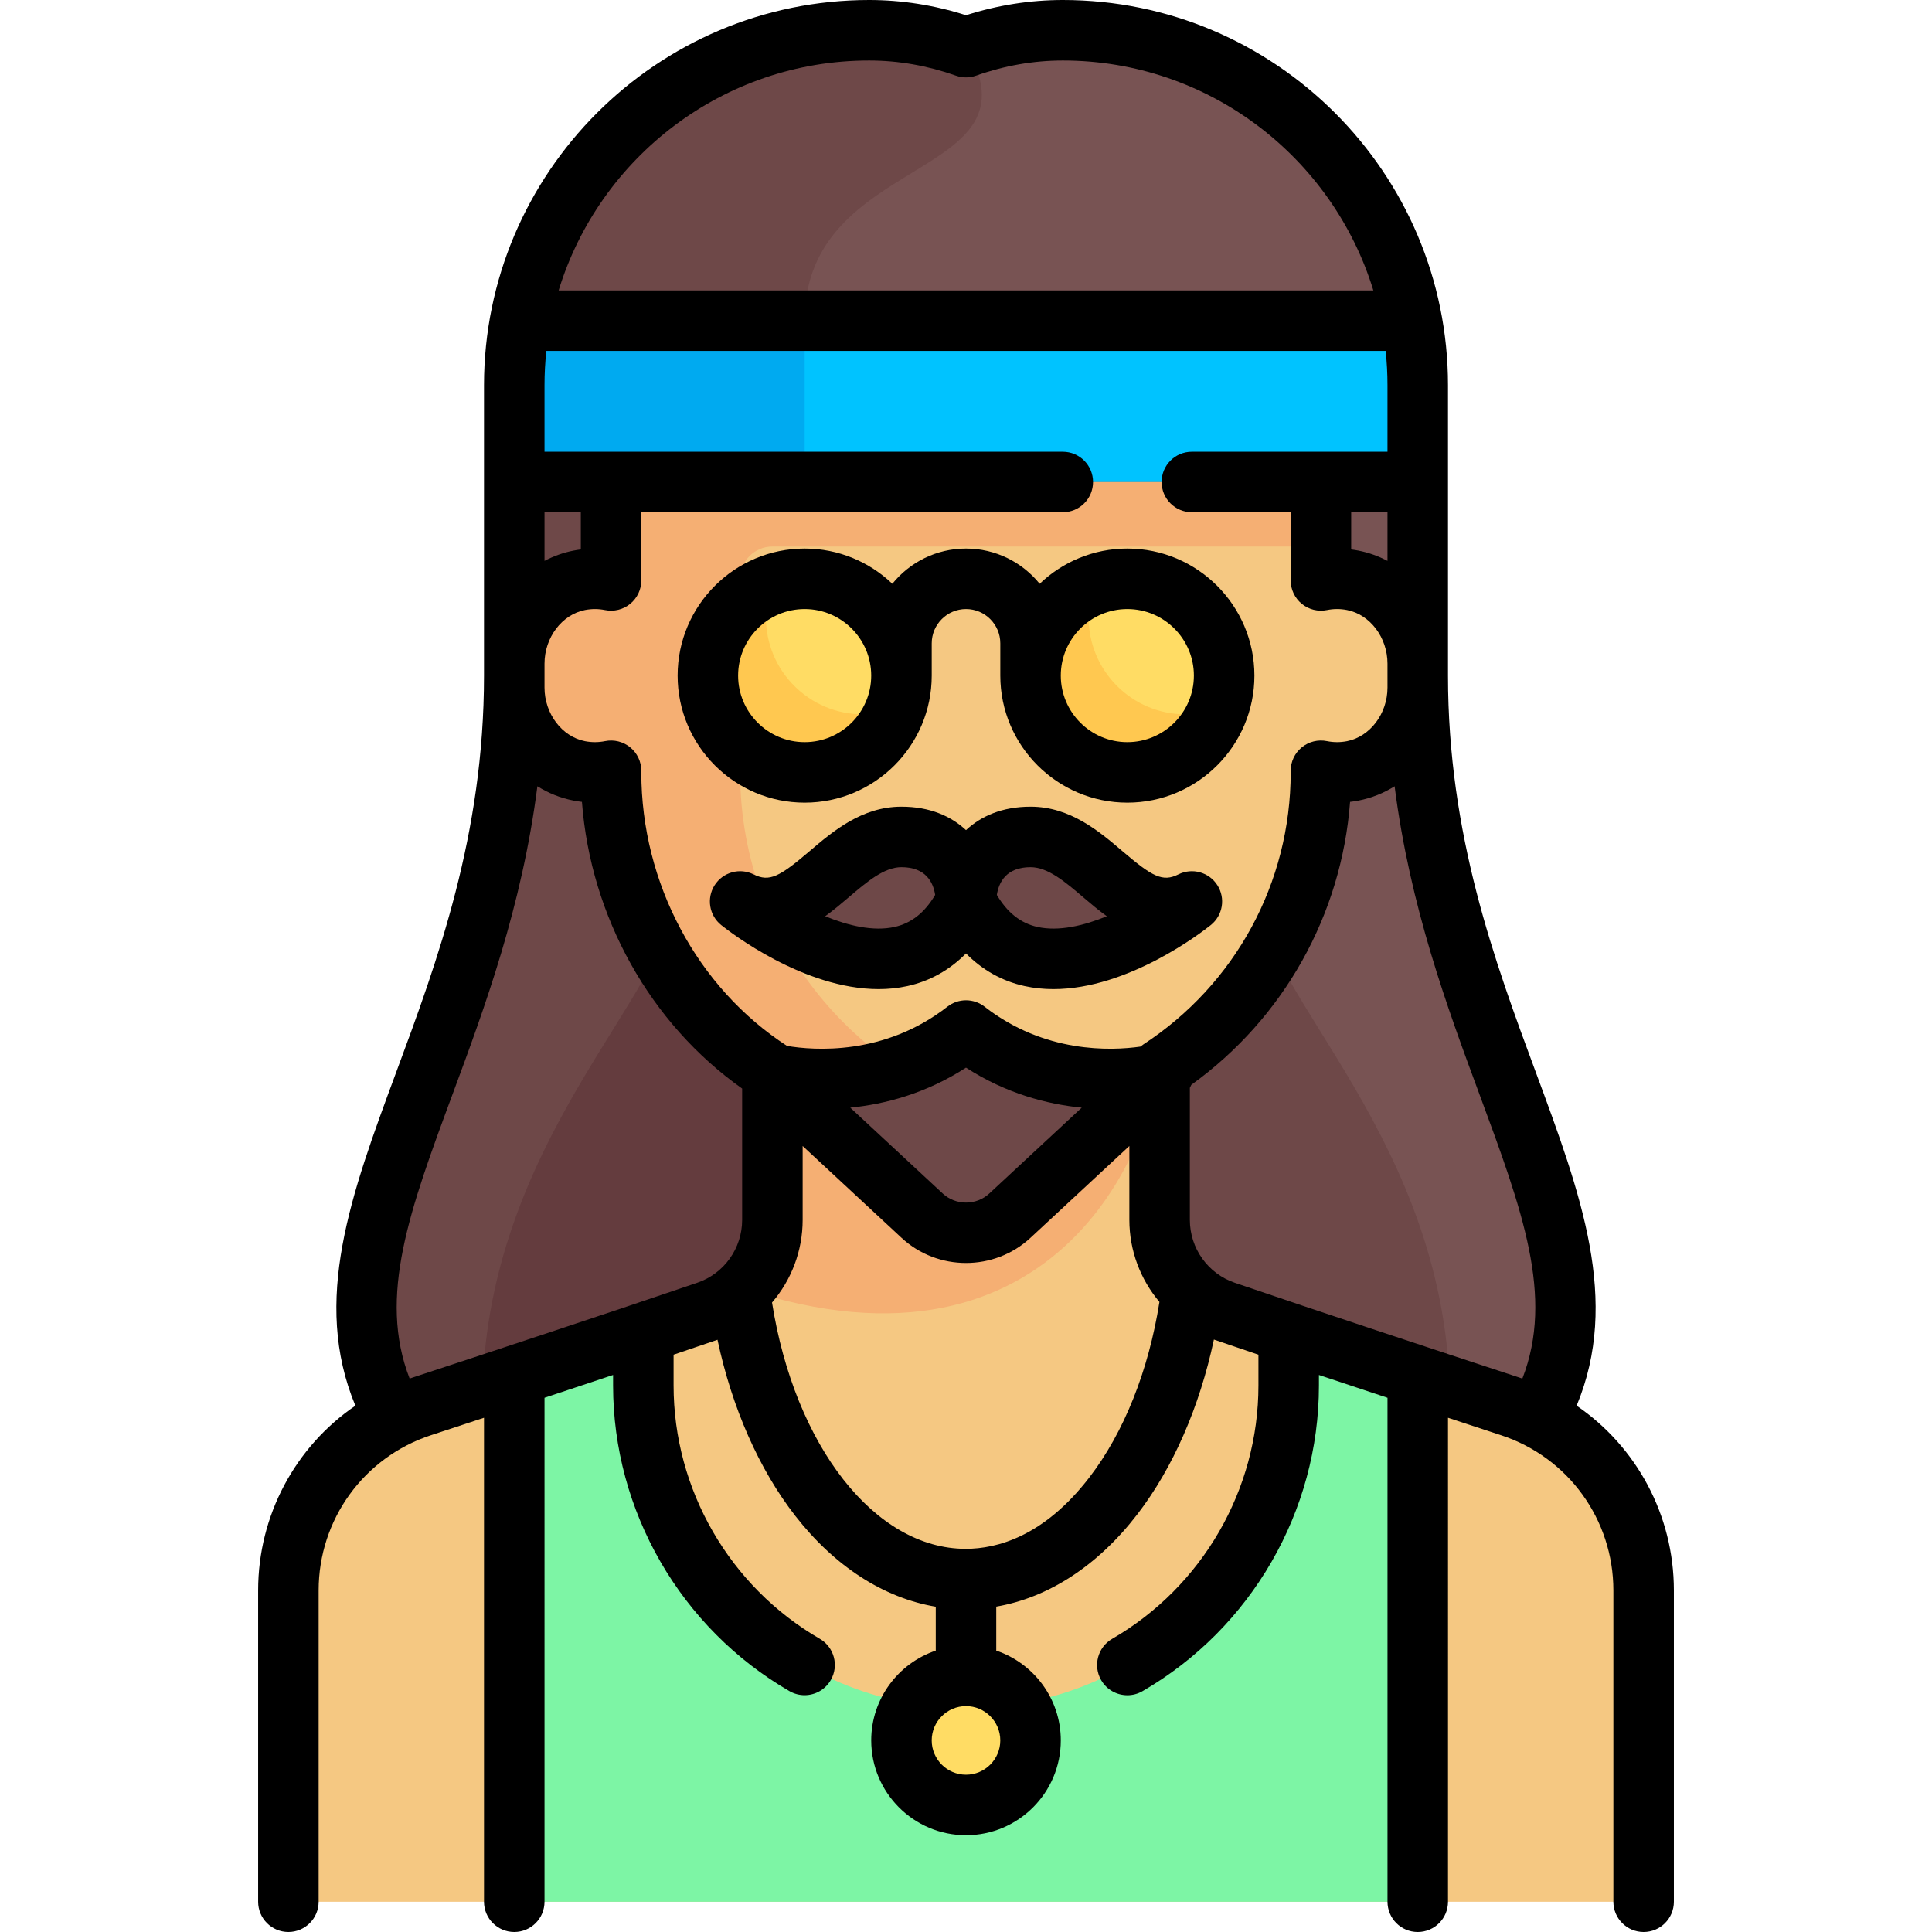 <?xml version="1.0" encoding="iso-8859-1"?>
<!-- Uploaded to: SVG Repo, www.svgrepo.com, Generator: SVG Repo Mixer Tools -->
<svg height="800px" width="800px" version="1.1" id="Layer_1" xmlns="http://www.w3.org/2000/svg" xmlns:xlink="http://www.w3.org/1999/xlink" 
	 viewBox="0 0 512 512" xml:space="preserve">
<path style="fill:#785353;" d="M375.716,179.04v-76.96c0-51.949-42.113-94.063-94.063-94.063c-9.01,0-17.619,1.628-25.653,4.473
	c-8.035-2.844-16.644-4.473-25.653-4.473c-51.949,0-94.063,42.113-94.063,94.063v76.96c0,94.235-59.631,154.934-31.685,205.228
	h302.803C435.348,333.974,375.716,273.274,375.716,179.04z"/>
<g>
	<path style="fill:#6E4848;" d="M256,238.898v145.37h128.342c-0.047-3.8-0.075-7.824-0.075-12.114
		c0-69.834-50.594-109.027-50.594-134.681L256,238.898z"/>
	<path style="fill:#6E4848;" d="M136.284,102.079v76.96c0,94.235-59.631,154.934-31.685,205.228h108.646V84.977
		c0-44.538,63.599-37.017,42.756-72.487c-8.035-2.844-16.644-4.473-25.653-4.473C178.397,8.017,136.284,50.13,136.284,102.079z"/>
</g>
<path style="fill:#643C3E;" d="M256.075,238.898v145.37H127.733c0.047-3.8,0.075-7.824,0.075-12.114
	c0-69.834,50.594-109.027,50.594-134.681L256.075,238.898z"/>
<path style="fill:#F5C882;" d="M400.358,372.753c-23.438-7.696-53.831-17.743-75.732-25.223
	c-10.385-3.547-17.319-13.288-17.319-24.264v-50.164H204.693v50.164c0,10.975-6.933,20.717-17.319,24.264
	c-21.902,7.48-52.295,17.527-75.732,25.223c-21.037,6.907-35.215,26.53-35.216,48.672v82.558h359.148l-0.001-82.558
	C435.573,399.283,421.394,379.66,400.358,372.753z"/>
<path style="fill:#7DF5A5;" d="M136.284,364.632v139.352h239.432V364.632c-11.479-3.796-23.27-7.713-34.205-11.387v13.92
	c0,47.227-38.285,85.511-85.511,85.511s-85.511-38.285-85.511-85.511v-13.92C159.554,356.92,147.763,360.837,136.284,364.632z"/>
<path style="fill:#F5AF73;" d="M307.307,277.305v-3.912H204.693v49.874c0,7.04-2.967,13.465-7.758,18.175
	C280.941,369.303,307.307,301.606,307.307,277.305z"/>
<circle style="fill:#FFDC64;" cx="256" cy="461.228" r="17.102"/>
<path style="fill:#F5C882;" d="M358.49,153.788c-2.929-0.569-5.766-0.512-8.427,0.029v-26.084H161.937v26.084
	c-2.663-0.541-5.498-0.598-8.427-0.029c-10.243,1.99-17.226,11.646-17.226,22.08v6.343c0,10.435,6.983,20.089,17.226,22.079
	c2.929,0.57,5.766,0.512,8.427-0.028v0.431c0,40.406,25.374,77.383,63.956,89.389c64.746,20.15,124.169-27.68,124.169-89.389v-0.431
	c2.663,0.541,5.498,0.598,8.427,0.028c10.243-1.99,17.226-11.645,17.226-22.079v-6.343
	C375.716,165.434,368.733,155.779,358.49,153.788z"/>
<path style="fill:#F5AF73;" d="M350.063,144.835v-17.102H161.937v26.084c-2.659-0.54-5.492-0.598-8.418-0.031
	c-10.247,1.986-17.236,11.643-17.236,22.082v6.341c0,10.438,6.986,20.094,17.233,22.082c2.927,0.568,5.76,0.511,8.421-0.03v0.431
	c0,40.059,24.905,76.864,63.049,89.103c16.732,5.369,33.114,6.151,48.238,3.35c-43.832-8.004-77.082-46.31-77.082-92.453v-51.307
	c0-4.722,3.829-8.551,8.551-8.551h145.37V144.835z"/>
<path style="fill:#FFDC64;" d="M213.244,204.693c-14.148,0-25.653-11.506-25.653-25.653c0-14.148,11.506-25.653,25.653-25.653
	s25.653,11.506,25.653,25.653C238.898,193.188,227.392,204.693,213.244,204.693z"/>
<path style="fill:#FFC850;" d="M228.636,189.301c-14.148,0-25.653-11.506-25.653-25.653c0-3.051,0.625-5.938,1.608-8.654
	c-9.88,3.569-17,12.949-17,24.046c0,14.148,11.506,25.653,25.653,25.653c11.097,0,20.478-7.119,24.046-17
	C234.574,188.676,231.687,189.301,228.636,189.301z"/>
<path style="fill:#FFDC64;" d="M298.756,204.693c-14.148,0-25.653-11.506-25.653-25.653c0-14.148,11.506-25.653,25.653-25.653
	c14.148,0,25.653,11.506,25.653,25.653C324.409,193.188,312.904,204.693,298.756,204.693z"/>
<path style="fill:#FFC850;" d="M314.148,189.301c-14.148,0-25.653-11.506-25.653-25.653c0-3.051,0.625-5.938,1.608-8.654
	c-9.88,3.569-17,12.949-17,24.046c0,14.148,11.506,25.653,25.653,25.653c11.097,0,20.478-7.119,24.046-17
	C320.086,188.676,317.198,189.301,314.148,189.301z"/>
<g>
	<path style="fill:#6E4848;" d="M304.89,241.203c-11.448-3.371-20.041-19.408-33.979-19.408c-5.85,0-9.754,1.897-12.41,4.458
		c-1.436,1.385-3.567,1.385-5.002,0c-2.655-2.561-6.56-4.458-12.41-4.458c-13.938,0-22.531,16.037-33.979,19.408
		c-2.721,0.802-3.264,4.418-0.804,5.83c12.603,7.229,33.571,15.49,47.171,1.243c1.338-1.401,3.706-1.401,5.044,0
		c13.601,14.247,34.568,5.986,47.171-1.243C308.155,245.621,307.612,242.005,304.89,241.203z"/>
	<path style="fill:#6E4848;" d="M258.851,274.296c-0.862-0.605-1.856-0.908-2.851-0.908s-1.988,0.302-2.851,0.908
		c-23.605,16.573-49.525,9.29-49.525,9.29l40.739,38.489c3.265,3.085,7.451,4.627,11.637,4.627c4.186,0,8.372-1.542,11.637-4.627
		l40.739-39.248C308.376,282.827,282.455,290.869,258.851,274.296z"/>
</g>
<path style="fill:#00C3FF;" d="M136.284,102.079v25.653h239.432v-25.653c0-5.849-0.607-11.548-1.628-17.102H137.912
	C136.891,90.531,136.284,96.23,136.284,102.079z"/>
<path style="fill:#00AAF0;" d="M137.912,84.977c-1.021,5.554-1.628,11.253-1.628,17.102v25.653h76.96V84.977H137.912z"/>
<path d="M417.822,372.525c11.578-27.849,1.16-56.029-10.779-88.261c-10.926-29.5-23.31-62.936-23.31-105.225v-76.96
	C383.733,45.792,337.94,0,281.653,0C273.019,0,264.403,1.355,256,4.033C247.597,1.355,238.981,0,230.347,0
	C174.06,0,128.267,45.792,128.267,102.079v76.96c0,42.289-12.384,75.725-23.31,105.224c-11.938,32.231-22.357,60.412-10.779,88.261
	c-15.865,10.846-25.769,28.973-25.769,48.947v82.512c0,4.427,3.589,8.017,8.017,8.017s8.017-3.589,8.017-8.017v-82.512
	c0-18.751,11.952-35.273,29.743-41.116c4.388-1.441,9.133-3.001,14.082-4.633v128.261c0,4.427,3.589,8.017,8.017,8.017
	c4.427,0,8.017-3.589,8.017-8.017V370.425c6.037-2,12.159-4.034,18.171-6.041v2.781c0,33.275,17.907,64.311,46.734,80.998
	c1.265,0.732,2.646,1.08,4.008,1.08c2.767,0,5.459-1.434,6.946-4.002c2.218-3.832,0.91-8.736-2.922-10.955
	c-23.891-13.829-38.732-39.548-38.732-67.12v-8.16c3.994-1.348,7.851-2.655,11.461-3.888c0.059-0.02,0.115-0.047,0.174-0.067
	c3.849,18.042,11.004,34.335,20.646,46.699c10.449,13.4,23.433,21.719,37.197,24.046v11.633c-9.93,3.354-17.102,12.752-17.102,23.8
	c0,13.851,11.268,25.119,25.119,25.119c13.851,0,25.119-11.268,25.119-25.119c0-11.048-7.172-20.446-17.102-23.8v-11.658
	c13.858-2.388,26.902-10.845,37.374-24.452c9.493-12.335,16.511-28.476,20.307-46.33c0.114,0.041,0.222,0.091,0.337,0.13
	c3.61,1.232,7.466,2.54,11.461,3.888v8.161c0,27.581-14.849,53.304-38.752,67.132c-3.832,2.217-5.142,7.121-2.926,10.954
	c1.486,2.569,4.178,4.004,6.947,4.004c1.362,0,2.743-0.348,4.007-1.079c28.841-16.686,46.757-47.727,46.757-81.012v-2.781
	c6.013,2.007,12.134,4.041,18.171,6.041v133.558c0,4.427,3.589,8.017,8.017,8.017c4.427,0,8.017-3.589,8.017-8.017V375.723
	c4.949,1.631,9.694,3.192,14.082,4.633c17.791,5.843,29.743,22.366,29.743,41.116v82.512c0,4.427,3.589,8.017,8.017,8.017
	c4.427,0,8.017-3.589,8.017-8.017v-82.512C443.591,401.498,433.686,383.37,417.822,372.525z M367.699,182.211
	c0,6.911-4.617,13.02-10.738,14.21c-1.772,0.344-3.557,0.339-5.303-0.016c-2.358-0.479-4.806,0.126-6.669,1.649
	c-1.863,1.522-2.944,3.801-2.944,6.207v0.431c0,29.198-14.624,56.164-39.116,72.134c-0.255,0.167-0.495,0.347-0.724,0.536
	c-7.794,1.111-25.405,1.799-41.274-10.582c-2.899-2.262-6.965-2.262-9.864,0c-16.77,13.085-35.499,11.574-42.498,10.396
	c-23.83-15.449-38.616-43.167-38.616-72.483v-0.431c0-2.406-1.081-4.685-2.944-6.207c-1.863-1.523-4.312-2.127-6.669-1.649
	c-1.747,0.355-3.531,0.359-5.303,0.016c-6.123-1.19-10.738-7.299-10.738-14.21v-6.343c0-6.911,4.617-13.02,10.739-14.21
	c1.773-0.345,3.556-0.34,5.302,0.015c2.357,0.477,4.806-0.126,6.669-1.649c1.863-1.522,2.944-3.801,2.944-6.207v-18.069h111.697
	c4.427,0,8.017-3.589,8.017-8.017c0-4.427-3.589-8.017-8.017-8.017H144.301v-17.637c0-3.07,0.169-6.1,0.484-9.088
	c0.017,0,0.033,0.002,0.05,0.002h222.33c0.017,0,0.033-0.002,0.05-0.002c0.315,2.988,0.484,6.018,0.484,9.088v17.637h-51.842
	c-4.427,0-8.017,3.589-8.017,8.017c0,4.427,3.589,8.017,8.017,8.017h26.189v18.068c0,2.406,1.081,4.685,2.944,6.207
	c1.863,1.523,4.312,2.127,6.669,1.649c1.746-0.356,3.529-0.36,5.303-0.015c6.123,1.19,10.738,7.298,10.738,14.21V182.211z
	 M262.182,316.28c-3.466,3.221-8.899,3.22-12.364,0l-24.487-22.738c9.211-0.922,20.072-3.749,30.669-10.608
	c10.599,6.86,21.457,9.686,30.669,10.609L262.182,316.28z M144.301,148.636v-12.887h9.62v9.858c-0.648,0.082-1.294,0.187-1.94,0.312
	C149.253,146.45,146.683,147.385,144.301,148.636z M360.019,145.92c-0.646-0.125-1.292-0.23-1.94-0.312v-9.858h9.62v12.887
	C365.318,147.384,362.747,146.45,360.019,145.92z M230.347,16.033c7.726,0,15.456,1.35,22.978,4.013c1.731,0.612,3.62,0.612,5.351,0
	c7.522-2.663,15.252-4.013,22.978-4.013c38.71,0,71.522,25.698,82.296,60.927H148.05C158.825,41.732,191.637,16.033,230.347,16.033z
	 M109.183,365.122c-0.21,0.068-0.414,0.148-0.623,0.218c-8.469-21.765,0.042-44.757,11.432-75.509
	c8.379-22.622,18.338-49.528,22.419-81.46c2.885,1.809,6.108,3.115,9.571,3.788c0.744,0.144,1.49,0.261,2.236,0.348
	c2.317,30.458,18.059,58.716,42.459,75.971v34.807c0,7.535-4.78,14.229-11.893,16.658
	C162.49,347.558,131.366,357.839,109.183,365.122z M256,470.313c-5.01,0-9.086-4.076-9.086-9.086s4.076-9.086,9.086-9.086
	c5.01,0,9.086,4.076,9.086,9.086S261.01,470.313,256,470.313z M288.685,391.538c-12.034,15.636-24.458,18.917-32.764,18.917
	c-24.061,0-45.302-27.241-51.324-65.267c5.11-5.961,8.114-13.666,8.114-21.903v-19.583l26.198,24.327
	c4.792,4.45,10.942,6.675,17.093,6.675c6.15,0,12.3-2.225,17.093-6.675l26.196-24.327v19.564c0,8.17,2.946,15.819,7.973,21.762
	C304.393,363.211,297.875,379.596,288.685,391.538z M327.216,339.943c-7.113-2.43-11.893-9.132-11.893-16.677v-34.978
	c0.147-0.261,0.27-0.53,0.388-0.803c24.501-17.673,39.798-44.999,42.073-74.978c0.746-0.088,1.491-0.203,2.235-0.348
	c3.463-0.673,6.685-1.98,9.57-3.788c4.081,31.932,14.04,58.838,22.419,81.46c11.39,30.752,19.901,53.744,11.432,75.509
	c-0.208-0.071-0.413-0.15-0.623-0.218C380.63,357.837,349.504,347.555,327.216,339.943z"/>
<path d="M298.756,145.37c-9.003,0-17.187,3.559-23.233,9.336c-4.609-5.69-11.647-9.336-19.522-9.336
	c-7.876,0-14.913,3.646-19.522,9.336c-6.047-5.776-14.23-9.336-23.233-9.336c-18.566,0-33.67,15.105-33.67,33.67
	s15.105,33.67,33.67,33.67s33.67-15.105,33.67-33.67v-8.551c0-5.01,4.076-9.086,9.086-9.086c5.01,0,9.086,4.076,9.086,9.086v8.551
	c0,18.566,15.105,33.67,33.67,33.67c18.566,0,33.67-15.105,33.67-33.67S317.321,145.37,298.756,145.37z M213.244,196.676
	c-9.725,0-17.637-7.912-17.637-17.637c0-9.725,7.912-17.637,17.637-17.637s17.637,7.912,17.637,17.637
	C230.881,188.764,222.969,196.676,213.244,196.676z M298.756,196.676c-9.725,0-17.637-7.912-17.637-17.637
	c0-9.725,7.912-17.637,17.637-17.637c9.725,0,17.637,7.912,17.637,17.637C316.392,188.764,308.481,196.676,298.756,196.676z"/>
<path d="M312.273,231.728c-4.192,2.095-6.922,0.573-14.805-6.147c-6.168-5.258-13.843-11.802-24.365-11.802
	c-7.562,0-13.144,2.531-17.102,6.212c-3.958-3.68-9.54-6.212-17.102-6.212c-10.522,0-18.198,6.544-24.365,11.802
	c-7.884,6.721-10.615,8.242-14.805,6.147c-3.668-1.835-8.128-0.605-10.337,2.85c-2.21,3.454-1.457,8.019,1.744,10.58
	c2.402,1.922,21.845,16.963,41.705,16.963c2.548,0,5.105-0.248,7.632-0.803c5.954-1.307,11.19-4.249,15.529-8.647
	c4.339,4.399,9.575,7.34,15.529,8.647c2.528,0.556,5.083,0.803,7.632,0.803c19.859,0,39.303-15.041,41.705-16.963
	c3.202-2.561,3.955-7.126,1.744-10.58C320.401,231.123,315.94,229.892,312.273,231.728z M237.055,245.652
	c-5.613,1.242-12.245-0.323-18.375-2.839c2.27-1.636,4.35-3.409,6.255-5.032c4.808-4.098,9.349-7.97,13.963-7.97
	c6.461,0,8.416,4.028,8.928,7.349C245.038,241.884,241.5,244.669,237.055,245.652z M274.945,245.652
	c-4.446-0.983-7.984-3.768-10.771-8.491c0.512-3.322,2.467-7.349,8.928-7.349c4.615,0,9.156,3.872,13.963,7.97
	c1.905,1.624,3.984,3.396,6.255,5.032C287.19,245.33,280.558,246.894,274.945,245.652z"/>
</svg>